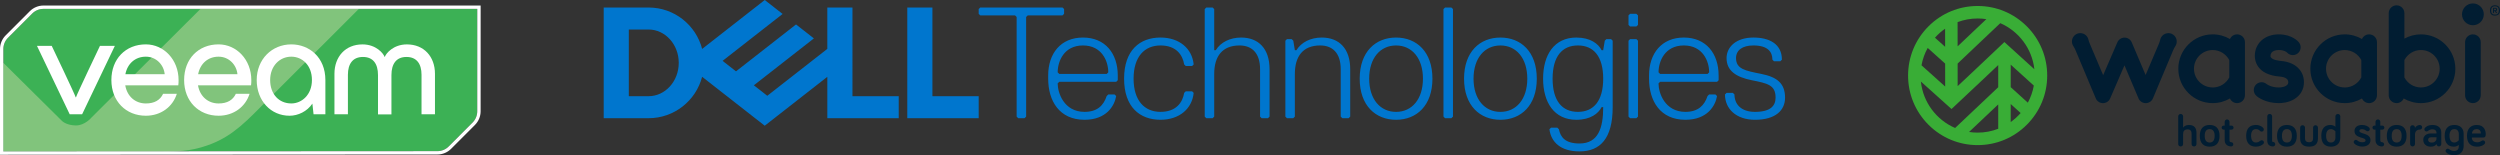 <?xml version="1.0" encoding="UTF-8"?>
<svg id="_レイヤー_2" data-name="レイヤー_2" xmlns="http://www.w3.org/2000/svg" viewBox="0 0 2438.27 151.31">
  <rect x="0" y="0" width="2438.27" height="151.31" fill="#333333" stroke="none"/>
  <defs>
    <style>
      .cls-1 {
        fill: #011d32;
      }

      .cls-2 {
        fill: #39ad36;
      }

      .cls-3 {
        fill: #fff;
      }

      .cls-4 {
        fill: #81c47c;
        isolation: isolate;
      }

      .cls-5 {
        fill: #0076ce;
      }

      .cls-6 {
        fill: #3cb155;
      }
    </style>
  </defs>
  <g id="_レイヤー_1-2" data-name="レイヤー_1">
    <g>
      <g>
        <path class="cls-6" d="M42.41,8.67c-4.12,0-8.09,1.64-11,4.56L7.83,36.82c-2.91,2.92-4.56,6.88-4.56,11.01v99.83l423.33-.25c4.12,0,8.09-1.64,11-4.56l23.32-23.34c2.91-2.92,4.56-6.88,4.56-11.01l.02-99.84H42.41Z"/>
        <path class="cls-4" d="M3.28,61.34v86.32h154.77s17.55.81,31.2-2.22c25.08-5.55,40.02-16.19,58.69-34.87,31.5-31.52,102.04-101.91,102.04-101.91l-154.45.02-106.39,106.04s-6.4,7.72-15.18,7.63c-9.54-.11-13.68-4.57-13.68-4.57L3.28,61.34Z"/>
        <g>
          <g>
            <path class="cls-3" d="M67.99,111.47l-31.93-66.74h14.39s22.82,47.77,23.38,50.19h.28c.57-2.42,23.38-50.19,23.38-50.19h14.53l-31.93,66.74h-12.1Z"/>
            <path class="cls-3" d="M173.88,83.22h-51.72c1.86,10.84,9.82,17.68,20.1,17.68,8.41,0,13.96-3.29,16.81-9.41h13.39c-4,12.68-15.52,21.38-30.21,21.38-19.38,0-33.62-14.11-33.62-34.8s13.96-34.8,33.62-34.8c17.52,0,31.92,14.98,31.92,34.8,0,2,0,3.15-.28,5.15ZM122.3,72.38h38.33c-.85-9.13-8.26-17.1-18.38-17.1-10.27-.02-17.97,6.7-19.96,17.1Z"/>
            <path class="cls-3" d="M244.83,83.22h-51.72c1.86,10.84,9.82,17.68,20.1,17.68,8.41,0,13.96-3.29,16.81-9.41h13.39c-4,12.68-15.52,21.38-30.21,21.38-19.38,0-33.62-14.11-33.62-34.8s13.96-34.8,33.62-34.8c17.52,0,31.92,14.98,31.92,34.8,0,2,0,3.15-.28,5.15ZM193.25,72.38h38.33c-.85-9.13-8.26-17.1-18.38-17.1-10.27-.02-17.96,6.7-19.96,17.1Z"/>
            <path class="cls-3" d="M317.35,78.08v33.37h-11.54l-1.15-10.4c-5.13,7.71-14.1,11.83-22.23,11.83-18.24,0-32.06-14.54-32.06-34.8s14.81-34.8,33.76-34.8c17.4,0,33.22,12.54,33.22,34.8ZM304.23,78.08c0-14.68-9.68-22.81-20.1-22.81-11.4,0-20.65,9.13-20.65,22.81s8.55,22.81,20.65,22.81c10.27,0,20.1-8.56,20.1-22.81Z"/>
            <path class="cls-3" d="M326.19,111.45v-39.49c0-16.68,10.69-28.66,27.36-28.66,13.39,0,20.51,8.98,21.52,12.13h.28c.99-3.13,8.12-12.13,21.52-12.13,16.67,0,27.36,11.97,27.36,28.66v39.49h-13.11v-38.5c0-10.84-4.85-17.4-14.67-17.4s-14.67,6.56-14.67,17.68v38.36h-13.11v-38.36c0-11.12-4.85-17.68-14.67-17.68s-14.67,6.56-14.67,17.4v38.5h-13.14Z"/>
          </g>
          <path class="cls-3" d="M465.49,8.67l-.02,99.84c0,4.12-1.64,8.09-4.56,11.01l-23.32,23.34c-2.91,2.92-6.88,4.56-11,4.56l-423.33.25V47.83c0-4.12,1.64-8.09,4.56-11.01L31.41,13.22c2.91-2.92,6.88-4.56,11-4.56h423.08M468.77,5.39H42.41c-4.96,0-9.81,2.01-13.32,5.52L5.51,34.51c-3.5,3.51-5.51,8.36-5.51,13.33v103.11h3.28s423.33-.25,423.33-.25c4.96,0,9.81-2.01,13.32-5.52l23.32-23.34c3.5-3.51,5.51-8.36,5.51-13.33l.02-99.84v-3.28h0Z"/>
        </g>
      </g>
      <g>
        <path class="cls-2" d="M1976.78,25.71c-12.81-12.81-29.85-19.87-47.97-19.87s-35.16,7.06-47.97,19.87c-12.81,12.81-19.87,29.85-19.87,47.97s7.06,35.16,19.87,47.97c12.81,12.81,29.85,19.87,47.97,19.87s35.16-7.06,47.97-19.87c12.81-12.81,19.87-29.85,19.87-47.97s-7.06-35.16-19.87-47.97ZM1984.12,67.52l-29.23-26.51-29.87,28.23-15.71,14.75-.02-22,23.83-22.6,17.77-16.8c17.94,7.78,31,24.74,33.24,44.92ZM1983.6,83.48c-1.06,5.93-3.06,11.53-5.84,16.66l-16.7-15.14v-21.95l22.54,20.43ZM1937.31,18.67l-12.56,11.88-15.47,14.67-.03-23.65c6.09-2.29,12.68-3.55,19.56-3.55,2.89,0,5.73.22,8.5.65ZM1897.14,84.4l-23.09-20.71c1.1-6.04,3.17-11.73,6.06-16.93l17.01,15.26.02,22.38ZM1897.08,27.98l.02,17.67-9.91-8.88c2.93-3.3,6.25-6.26,9.89-8.79ZM1873.45,79.52l29.88,26.8,30.04-28.21,15.51-14.66v21.63l-42.05,39.75c-18.09-7.8-31.25-24.93-33.39-45.3ZM1920.45,128.71l28.44-26.88v23.76c-6.23,2.42-13,3.75-20.08,3.75-2.84,0-5.63-.22-8.36-.63ZM1961.06,119.02v-17.58l9.69,8.79c-2.87,3.29-6.13,6.25-9.69,8.79Z"/>
        <g>
          <path class="cls-1" d="M2189.5,41.15c0-4.22-3.42-7.64-7.64-7.64-3.12,0-5.79,1.87-6.98,4.55-4.95-2.88-10.7-4.55-16.83-4.55-18.49,0-33.53,15.04-33.53,33.54s15.04,33.53,33.53,33.53c6.13,0,11.88-1.66,16.83-4.55,1.19,2.68,3.86,4.55,6.98,4.55,4.22,0,7.64-3.42,7.64-7.64v-51.79ZM2158.05,85.3c-10.07,0-18.25-8.19-18.25-18.25s8.19-18.25,18.25-18.25c7.01,0,13.11,3.98,16.17,9.8v16.92c-3.06,5.82-9.15,9.8-16.17,9.8Z"/>
          <path class="cls-1" d="M2411.85,100.58c-4.22,0-7.64-3.42-7.64-7.64v-51.79c0-4.22,3.42-7.64,7.64-7.64s7.64,3.42,7.64,7.64v51.79c0,4.22-3.42,7.64-7.64,7.64Z"/>
          <path class="cls-1" d="M2318.28,41.15c0-4.22-3.42-7.64-7.64-7.64-3.12,0-5.79,1.87-6.98,4.55-4.95-2.88-10.7-4.55-16.83-4.55-18.49,0-33.53,15.04-33.53,33.54s15.04,33.53,33.53,33.53c6.13,0,11.88-1.66,16.83-4.55,1.19,2.68,3.86,4.55,6.98,4.55,4.22,0,7.64-3.42,7.64-7.64v-51.79ZM2286.83,85.3c-10.07,0-18.25-8.19-18.25-18.25s8.19-18.25,18.25-18.25c7.01,0,13.11,3.98,16.17,9.8v16.92c-3.06,5.82-9.15,9.8-16.17,9.8Z"/>
          <path class="cls-1" d="M2361.19,33.51c-5.86,0-11.37,1.51-16.17,4.17V12.83c0-4.22-3.42-7.64-7.64-7.64s-7.64,3.42-7.64,7.64v80.11c0,4.22,3.42,7.64,7.64,7.64,3.12,0,5.79-1.87,6.98-4.55,4.95,2.88,10.7,4.55,16.83,4.55,18.49,0,33.53-15.04,33.53-33.53s-15.04-33.54-33.53-33.54ZM2361.19,85.3c-7.01,0-13.11-3.98-16.17-9.8v-16.92c3.06-5.82,9.15-9.8,16.17-9.8,10.07,0,18.25,8.19,18.25,18.25s-8.19,18.25-18.25,18.25Z"/>
          <circle class="cls-1" cx="2411.85" cy="13.98" r="10.64"/>
          <path class="cls-1" d="M2117.97,32.91c-3.73-1.54-8.15-.02-10.17,3.47-.38.66-.65,1.34-.83,2.03-.34,1.34-.72,2.67-1.26,3.95l-13.07,30.81-13.54-31.86c-1.19-2.81-3.95-4.63-7-4.63h-.02c-3.05,0-5.8,1.81-7.01,4.61l-13.85,32.03-13.03-30.72c-.53-1.25-1.01-2.52-1.29-3.84-.63-2.95-2.87-5.49-6.17-6.25-3.4-.79-7,.76-8.78,3.76-1.69,2.85-1.45,6.15.15,8.63.83,1.29,1.57,2.64,2.16,4.05l19.74,46.93c1.17,2.84,3.93,4.7,7,4.73h.06c3.04,0,5.8-1.81,7.01-4.61l13.95-32.26,13.69,32.22c1.2,2.82,3.97,4.65,7.03,4.65h.04c3.08-.02,5.85-1.88,7.02-4.73l19.74-46.93c.62-1.48,1.43-2.86,2.27-4.22.21-.34.39-.7.55-1.08,1.76-4.17-.21-8.98-4.4-10.71Z"/>
          <path class="cls-1" d="M2224.67,59.43c-1.71-.13-10.24-1-10.24-4.82,0-5.25,5.7-5.82,8.15-5.82,5.11,0,7.45,1.94,7.88,2.34,1.4,1.61,3.46,2.63,5.76,2.63,4.22,0,7.64-3.42,7.64-7.64,0-1.76-.6-3.37-1.6-4.66l.02-.02c-.65-.81-6.69-7.93-19.71-7.93-13.8,0-23.43,8.68-23.43,21.1,0,4.25,1.75,18.27,24.32,20.06,3.11.25,8.33,1.29,8.33,5.49,0,5.09-8.84,5.15-9.22,5.15-7.04,0-11.08-2.71-11.75-3.2-1.35-1.2-3.12-1.93-5.06-1.93-4.22,0-7.63,3.42-7.63,7.63,0,2.42,1.13,4.57,2.89,5.97l-.03.03c.82.69,8.42,6.78,21.58,6.78,3.14,0,9.24-.49,14.83-3.76,6.23-3.65,9.66-9.57,9.66-16.67,0-11.51-8.79-19.64-22.41-20.72Z"/>
          <g>
            <path class="cls-1" d="M2129.21,124.51c.84-1.28,2.68-2.64,5.63-2.64,5.98,0,7.39,3.83,7.39,7.66v11c0,1.32-1.06,2.29-2.38,2.29-1.41,0-2.38-.97-2.38-2.29v-10.12c0-2.51-1.01-4.22-3.87-4.22-3.3,0-4.4,1.94-4.4,4.53v9.81c0,1.32-1.01,2.29-2.38,2.29s-2.38-.97-2.38-2.29v-27.02c0-1.32,1.06-2.38,2.38-2.38s2.38,1.06,2.38,2.38v11Z"/>
            <path class="cls-1" d="M2155.12,143.04c-5.94,0-9.64-3.39-9.64-10.56s3.7-10.61,9.64-10.61,9.64,3.39,9.64,10.61-3.7,10.56-9.64,10.56ZM2155.12,125.92c-3.17,0-4.84,2.2-4.84,6.56s1.67,6.51,4.84,6.51,4.84-2.2,4.84-6.51-1.67-6.56-4.84-6.56Z"/>
            <path class="cls-1" d="M2169.77,118.79c0-1.28,1.06-2.33,2.33-2.33s2.33,1.06,2.33,2.33v3.7h1.98c1.1,0,1.98.88,1.98,1.98s-.88,1.98-1.98,1.98h-1.98v10.65c0,1.01.88,1.58,1.67,1.58,1.14,0,2.07.92,2.07,2.07s-.92,2.07-2.07,2.07c-3.92,0-6.34-2.51-6.34-5.98v-10.39h-1.01c-1.1,0-1.98-.88-1.98-1.98s.88-1.98,1.98-1.98h1.01v-3.7Z"/>
            <path class="cls-1" d="M2200.27,121.87c4.05,0,6.38,2.02,7.17,3.04.35.48.48.84.48,1.36,0,1.19-.92,2.11-2.11,2.11-.7,0-1.23-.31-1.63-.75-.57-.62-1.72-1.72-3.92-1.72-3.08,0-4.75,2.38-4.75,6.51s1.67,6.56,4.75,6.56c2.02,0,3.34-1.01,4.36-1.76.48-.35.88-.44,1.32-.44,1.19,0,2.11.92,2.11,2.11,0,.62-.22,1.14-.75,1.63-1.01.92-3.43,2.51-7.04,2.51-5.98,0-9.55-3.43-9.55-10.61s3.56-10.56,9.55-10.56Z"/>
            <path class="cls-1" d="M2216.02,113.51v24.12c0,.53.53.79.84.79,1.23,0,2.2.97,2.2,2.2s-.97,2.2-2.2,2.2c-3.43,0-5.59-1.94-5.59-5.63v-23.68c0-1.32,1.06-2.38,2.38-2.38s2.38,1.06,2.38,2.38Z"/>
            <path class="cls-1" d="M2230.45,143.04c-5.94,0-9.64-3.39-9.64-10.56s3.7-10.61,9.64-10.61,9.64,3.39,9.64,10.61-3.7,10.56-9.64,10.56ZM2230.45,125.92c-3.17,0-4.84,2.2-4.84,6.56s1.67,6.51,4.84,6.51,4.84-2.2,4.84-6.51-1.67-6.56-4.84-6.56Z"/>
            <path class="cls-1" d="M2248.09,124.51v10.25c0,2.02.7,3.96,3.96,3.96s3.92-1.94,3.92-3.96v-10.25c0-1.32,1.06-2.38,2.38-2.38s2.38,1.06,2.38,2.38v10.25c0,4.31-1.63,8.27-8.67,8.27s-8.71-3.96-8.71-8.27v-10.25c0-1.32,1.06-2.38,2.38-2.38s2.38,1.06,2.38,2.38Z"/>
            <path class="cls-1" d="M2277.75,123.63v-10.12c0-1.32,1.06-2.38,2.38-2.38s2.38,1.06,2.38,2.38v20.73c0,5.85-3.78,8.8-9.11,8.8-5.94,0-9.42-3.39-9.42-10.56s3.39-10.61,8.93-10.61c2.11,0,3.96.88,4.84,1.76ZM2277.75,128.16s-1.72-2.24-4.36-2.24c-2.99,0-4.71,2.2-4.71,6.56s1.67,6.51,4.71,6.51c2.55,0,4.36-1.72,4.36-4.75v-6.07Z"/>
            <path class="cls-1" d="M2301.11,127.68c0,3.26,10.83,1.76,10.83,9.02,0,4.14-3.52,6.25-8.05,6.25-3.78,0-6.69-1.72-7.79-3.08-.35-.44-.53-.84-.53-1.36,0-1.14.97-2.11,2.11-2.11.44,0,.88.13,1.36.53,1.19.97,2.64,1.8,4.84,1.8,1.98,0,3.26-.53,3.26-1.76,0-3.56-10.78-1.72-10.78-9.2,0-3.96,3.3-5.9,7.35-5.9,3.12,0,5.9,1.19,7.13,2.73.26.35.44.66.44,1.32,0,1.14-.97,2.11-2.11,2.11-.62,0-1.01-.26-1.5-.62-.97-.7-2.16-1.41-3.96-1.41-1.63,0-2.6.57-2.6,1.67Z"/>
            <path class="cls-1" d="M2316.86,118.79c0-1.28,1.06-2.33,2.33-2.33s2.33,1.06,2.33,2.33v3.7h1.98c1.1,0,1.98.88,1.98,1.98s-.88,1.98-1.98,1.98h-1.98v10.65c0,1.01.88,1.58,1.67,1.58,1.14,0,2.07.92,2.07,2.07s-.92,2.07-2.07,2.07c-3.92,0-6.34-2.51-6.34-5.98v-10.39h-1.01c-1.1,0-1.98-.88-1.98-1.98s.88-1.98,1.98-1.98h1.01v-3.7Z"/>
            <path class="cls-1" d="M2337.5,143.04c-5.94,0-9.64-3.39-9.64-10.56s3.7-10.61,9.64-10.61,9.64,3.39,9.64,10.61-3.7,10.56-9.64,10.56ZM2337.5,125.92c-3.17,0-4.84,2.2-4.84,6.56s1.67,6.51,4.84,6.51,4.84-2.2,4.84-6.51-1.67-6.56-4.84-6.56Z"/>
            <path class="cls-1" d="M2355.36,124.73c.84-1.72,2.9-2.82,4.75-2.82,1.23,0,2.24,1.01,2.24,2.24s-1.01,2.24-2.24,2.24c-3.04,0-4.75,1.94-4.75,4.88v9.15c0,1.32-1.06,2.38-2.38,2.38s-2.38-1.06-2.38-2.38v-15.93c0-1.32,1.06-2.38,2.38-2.38s2.38,1.06,2.38,2.38v.22Z"/>
            <path class="cls-1" d="M2367.9,127.77c-.44.31-.79.44-1.32.44-1.14,0-2.07-.92-2.07-2.07,0-.48.18-1.01.57-1.45,1.23-1.36,3.43-2.82,7.22-2.82,5.46,0,8.71,2.68,8.71,7.35v11.27c0,1.28-1.06,2.33-2.33,2.33s-2.33-1.06-2.33-2.33c-1.19,1.89-3.12,2.55-5.76,2.55-4.31,0-7.17-2.68-7.17-6.65s3.3-6.21,7.13-6.21h5.76v-.79c0-1.98-1.45-3.3-4-3.3-1.94,0-3.3.88-4.4,1.67ZM2376.31,135.12v-1.23h-5.15c-1.94,0-2.99.92-2.99,2.51,0,1.67,1.19,2.68,3.65,2.68,2.33,0,4.49-1.5,4.49-3.96Z"/>
            <path class="cls-1" d="M2384.31,132.43c0-7.17,3.48-10.56,9.42-10.56,5.32,0,9.11,2.95,9.11,8.8v11.13c0,6.07-2.99,9.51-9.51,9.51-3.56,0-6.2-1.1-7.7-2.9-.22-.26-.44-.7-.44-1.28,0-1.14.97-2.11,2.11-2.11.53,0,.88.18,1.41.53,1.1.79,2.55,1.72,4.62,1.72,3.12,0,4.71-1.63,4.71-4.31v-1.67c-.88.88-2.68,1.76-4.8,1.76-5.54,0-8.93-3.43-8.93-10.61ZM2398.09,130.67c0-3.04-1.8-4.75-4.36-4.75-3.04,0-4.71,2.2-4.71,6.51s1.72,6.56,4.71,6.56c2.64,0,4.36-2.24,4.36-2.24v-6.07Z"/>
            <path class="cls-1" d="M2415.55,121.87c7.44,0,8.8,5.72,8.8,8.76,0,1.63,0,3.52-2.68,3.52h-10.87c0,3.17,2.24,4.62,5.15,4.62,1.94,0,3.3-.66,4.36-1.36.48-.31.84-.48,1.41-.48,1.14,0,2.07.92,2.07,2.07,0,.7-.35,1.28-.75,1.63-.75.7-3.08,2.42-7.08,2.42-6.12,0-9.9-3.3-9.9-10.65,0-6.73,3.52-10.52,9.51-10.52ZM2410.93,130.19h8.71c0-2.16-1.23-4.27-4.09-4.27-2.55,0-4.4,1.45-4.62,4.27Z"/>
          </g>
          <path class="cls-1" d="M2438.27,10.18c0,3.43-1.82,5.05-4.92,5.05s-4.85-1.62-4.85-5.05,1.85-5.02,4.85-5.02,4.92,1.58,4.92,5.02ZM2437.15,10.18c0-2.9-1.39-4.09-3.76-4.09s-3.76,1.19-3.76,4.09,1.32,4.09,3.76,4.09,3.76-1.25,3.76-4.09ZM2432.46,10.84v1.45c0,.26-.23.5-.5.5s-.5-.23-.5-.5v-4.26c0-.23.2-.43.43-.43h1.91c1.02,0,1.65.79,1.65,1.62,0,.99-.59,1.62-1.32,1.62l1.06,1.19c.1.13.1.23.1.3,0,.26-.2.46-.46.46-.17,0-.3-.07-.4-.2l-1.29-1.75h-.69ZM2433.68,9.98c.53,0,.79-.26.79-.76,0-.43-.26-.76-.79-.76h-1.22v1.52h1.22Z"/>
        </g>
      </g>
      <g>
        <path class="cls-5" d="M1740.97,95.23c0-13.88-7.72-20.05-23.14-23.14-15.42-3.08-24.67-4.63-24.67-15.42,0-7.71,6.17-12.34,16.97-12.34,13.88,0,18.51,6.17,18.51,13.88l1.54,1.54h6.17l1.55-1.54c0-15.42-12.34-21.59-27.76-21.59-16.97,0-26.22,9.26-26.22,20.05,0,12.34,9.25,18.51,24.67,21.59,15.43,3.09,23.14,4.63,23.14,16.97,0,7.71-4.62,13.88-20.05,13.88-13.88,0-20.05-7.72-20.05-16.97l-1.54-1.54h-6.17l-1.54,1.54c0,13.88,10.79,24.68,29.3,24.68,20.05,0,29.3-9.25,29.3-21.59M1674.65,79.81l1.53-1.55v-4.62c0-21.59-12.34-37.02-33.93-37.02s-33.93,15.43-33.93,37.02v3.08c0,21.59,10.8,40.1,35.47,40.1,21.59,0,29.3-13.88,30.84-23.14l-1.55-1.54h-6.17l-1.54,1.54c-3.09,9.26-9.26,15.43-21.59,15.43-20.05,0-26.22-18.51-26.22-27.76l1.55-1.54h55.52ZM1665.4,72.09h-46.26l-1.55-1.54c0-10.8,6.17-26.22,24.68-26.22s24.68,15.42,24.68,26.22l-1.54,1.54ZM1597.54,113.74V39.7l-1.54-1.54h-6.17l-1.54,1.54v74.03l1.54,1.54h6.17l1.54-1.54ZM1597.54,24.28v-9.25l-1.54-1.54h-6.17l-1.54,1.54v9.25l1.54,1.55h6.17l1.54-1.55ZM1538.94,109.11c-15.43,0-24.68-10.8-24.68-32.39s9.26-32.39,24.68-32.39,24.67,10.79,24.67,32.39-9.26,32.39-24.67,32.39M1563.61,104.48c0,20.05-4.63,35.47-23.14,35.47-13.88,0-18.51-6.17-20.05-13.88l-1.54-1.55h-6.17l-1.54,1.55c1.54,12.34,10.79,21.59,29.3,21.59,20.05,0,32.39-12.34,32.39-43.18V39.7l-1.54-1.54h-4.63l-1.54,1.54-1.54,9.26h-1.55c-3.08-6.17-10.79-12.34-24.68-12.34-21.59,0-32.39,16.97-32.39,40.1s10.8,40.1,32.39,40.1c13.89,0,21.59-6.16,24.68-12.34h1.55ZM1463.37,44.34c15.42,0,26.21,12.34,26.21,32.39s-10.79,32.39-26.21,32.39-26.22-12.34-26.22-32.39,10.8-32.39,26.22-32.39M1463.37,116.82c20.05,0,35.47-13.88,35.47-40.1s-15.42-40.1-35.47-40.1-35.47,13.89-35.47,40.1,15.42,40.1,35.47,40.1M1417.1,113.74V8.86l-1.54-1.54h-6.17l-1.55,1.54v104.87l1.55,1.54h6.17l1.54-1.54ZM1361.59,44.34c15.42,0,26.22,12.34,26.22,32.39s-10.8,32.39-26.22,32.39-26.22-12.34-26.22-32.39,10.8-32.39,26.22-32.39M1361.59,116.82c20.05,0,35.47-13.88,35.47-40.1s-15.43-40.1-35.47-40.1-35.47,13.89-35.47,40.1,15.43,40.1,35.47,40.1M1316.87,113.74v-46.27c0-20.05-10.79-30.85-27.76-30.85-10.8,0-20.05,4.64-24.68,12.34h-1.55l-1.53-9.26-1.55-1.54h-4.63l-1.54,1.54v74.03l1.54,1.54h6.18l1.53-1.54v-41.64c0-16.97,7.72-27.76,24.68-27.76,12.34,0,20.05,7.71,20.05,23.13v46.27l1.55,1.54h6.17l1.54-1.54ZM1238.21,113.74v-46.27c0-20.05-10.8-30.85-27.76-30.85-10.8,0-20.05,4.64-24.68,12.34h-1.54V8.86l-1.54-1.54h-6.17l-1.55,1.54v104.87l1.55,1.54h6.17l1.54-1.54v-41.64c0-16.97,7.72-27.76,24.68-27.76,12.34,0,20.05,7.71,20.05,23.13v46.27l1.54,1.54h6.18l1.53-1.54ZM1105.59,76.72c0-21.59,10.79-32.39,26.22-32.39s21.59,9.25,23.13,18.5l1.54,1.55h6.18l1.54-1.55c-1.54-15.42-13.89-26.22-32.39-26.22-20.05,0-35.47,12.34-35.47,40.1s15.42,40.1,35.47,40.1c18.5,0,30.85-10.8,32.39-26.22l-1.54-1.54h-6.18l-1.54,1.54c-1.54,9.25-7.71,18.51-23.13,18.51s-26.22-10.8-26.22-32.39M1088.62,79.81l1.55-1.55v-4.62c0-21.59-12.34-37.02-33.94-37.02s-33.93,15.43-33.93,37.02v3.08c0,21.59,10.8,40.1,35.47,40.1,21.59,0,29.3-13.88,30.85-23.14l-1.55-1.54h-6.16l-1.55,1.54c-3.08,9.26-9.25,15.43-21.59,15.43-20.05,0-26.22-18.51-26.22-27.76l1.54-1.54h55.52ZM1079.36,72.09h-46.26l-1.54-1.54c0-10.8,6.17-26.22,24.67-26.22s24.68,15.42,24.68,26.22l-1.55,1.54ZM1037.81,13.49v-4.63l-1.54-1.54h-80.2l-1.55,1.54v4.63l1.55,1.54h33.93l1.54,1.54v97.16l1.55,1.54h6.17l1.54-1.54V16.57l1.54-1.54h33.93l1.54-1.54Z"/>
        <path class="cls-5" d="M954.52,93.82v21.45h-69.64V7.32h24.52v86.5h45.12ZM632.53,115.28c25.12,0,46.23-17.16,52.25-40.39l61.07,47.72,61.04-47.69v40.36h69.64v-21.45h-45.12V7.32h-24.52v40.36l-58.55,45.74-13.09-10.23,28.03-21.9,30.52-23.84-17.42-13.61-58.55,45.74-13.09-10.23,58.55-45.74-17.42-13.61-61.07,47.72c-6.02-23.24-27.13-40.39-52.25-40.39h-43.76v107.95h43.76ZM613.29,93.82V28.78h19.24c16.27,0,29.46,14.56,29.46,32.52s-13.19,32.52-29.46,32.52h-19.24Z"/>
      </g>
    </g>
  </g>
</svg>